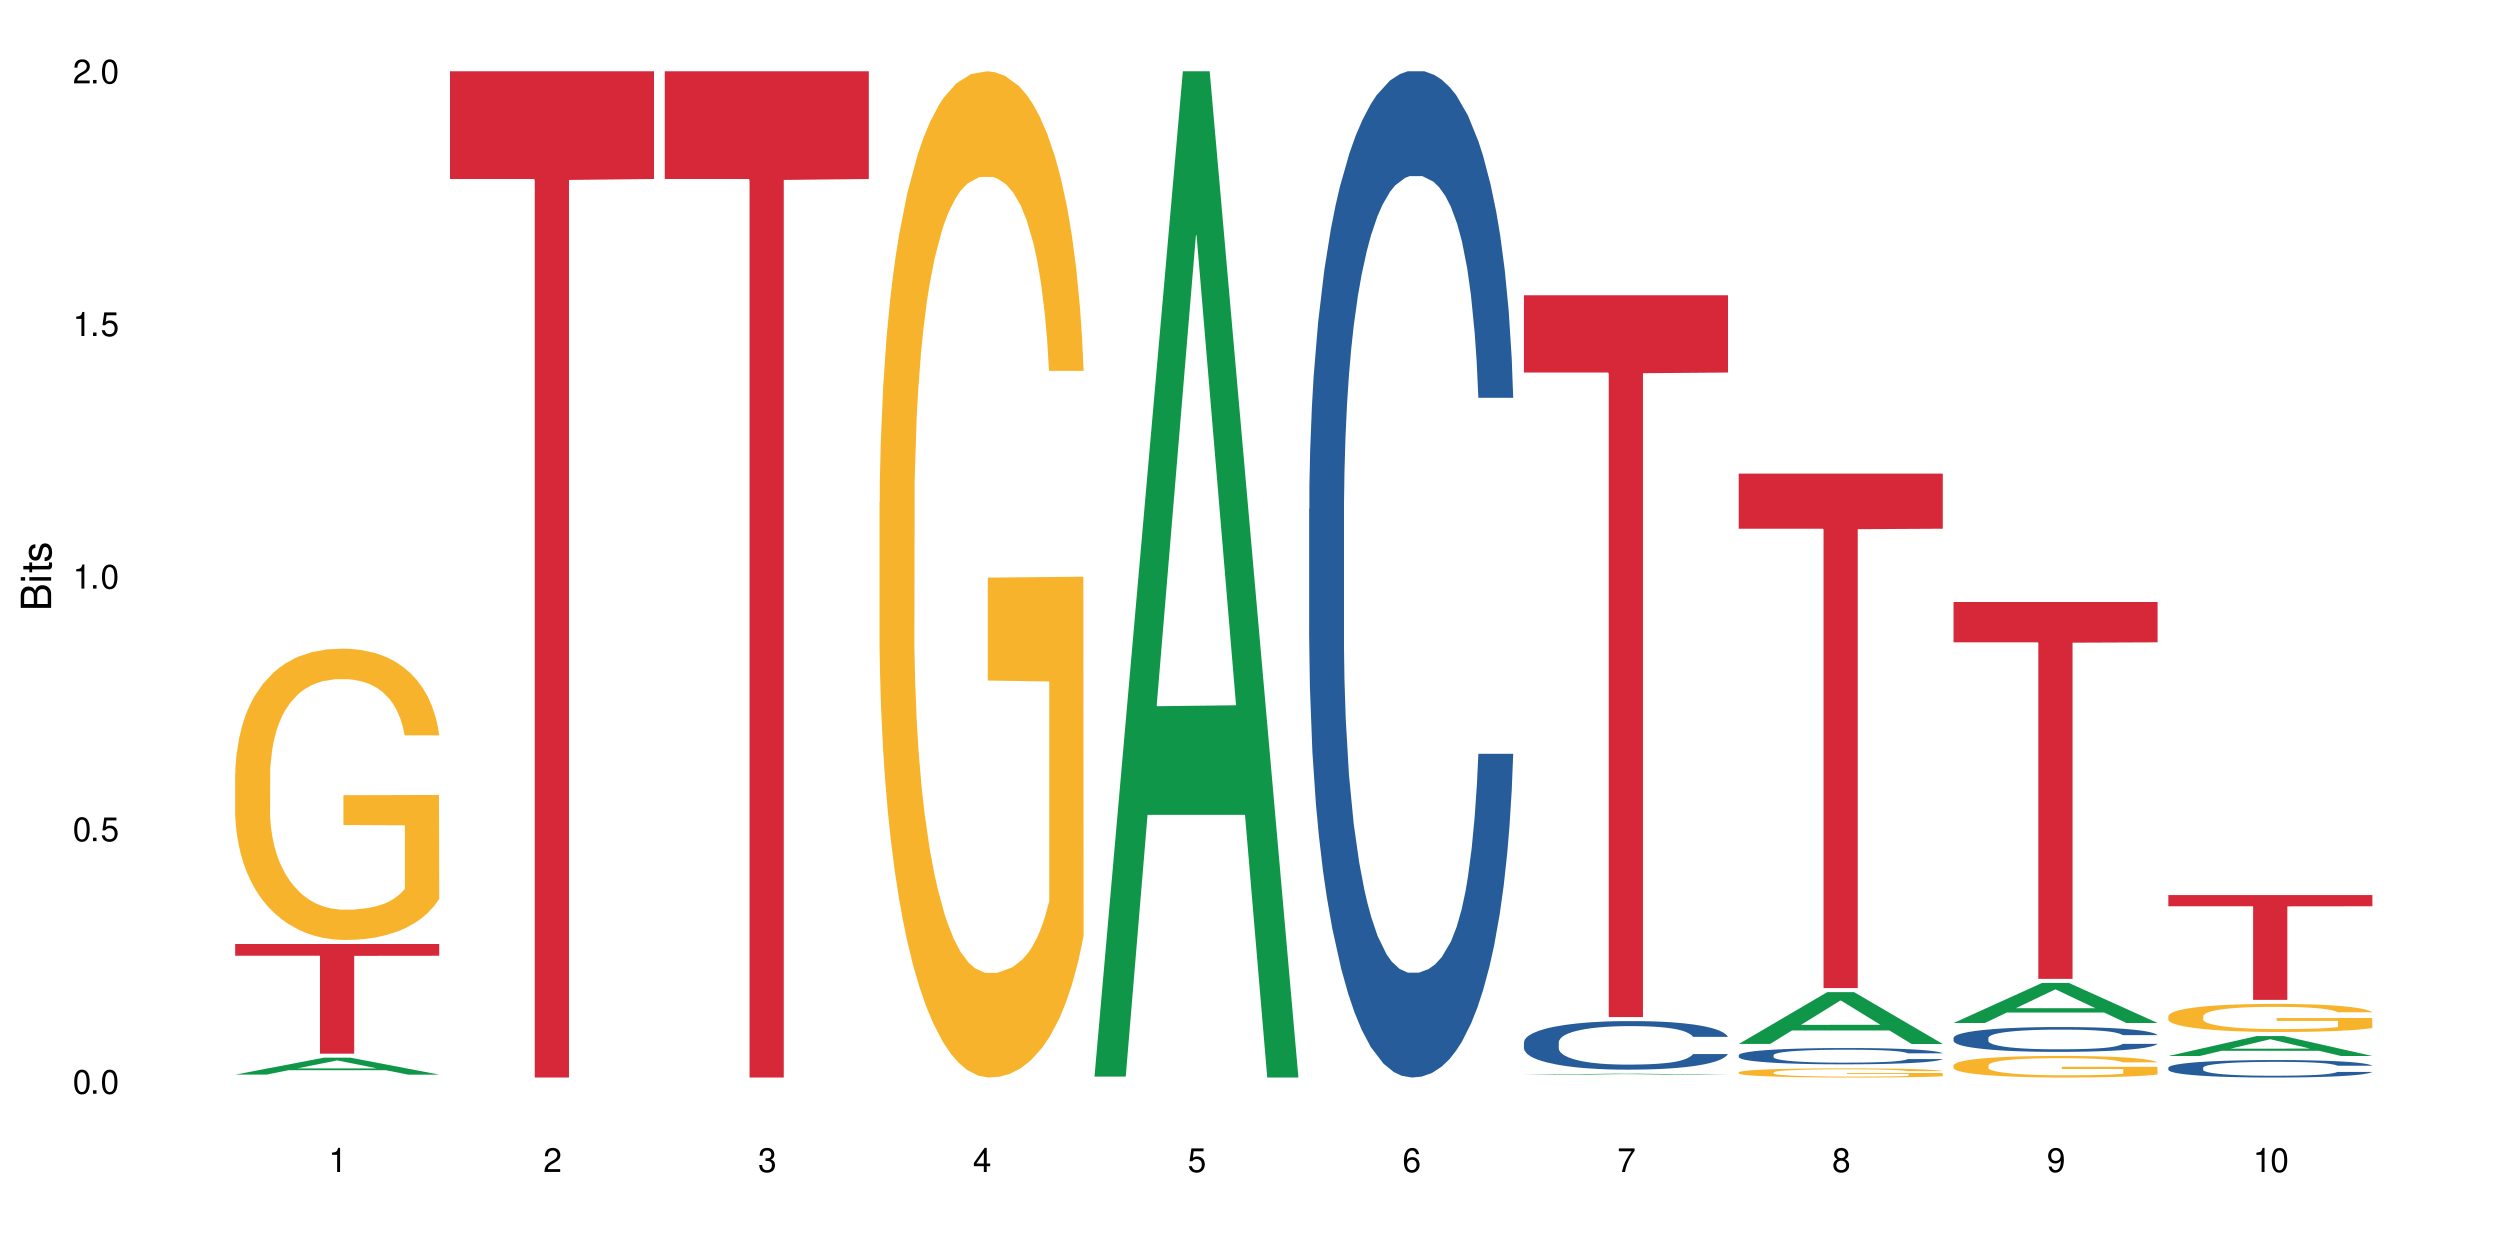 <?xml version="1.0" encoding="UTF-8"?>
<svg xmlns="http://www.w3.org/2000/svg" xmlns:xlink="http://www.w3.org/1999/xlink" width="720" height="360" viewBox="0 0 720 360">
<defs>
<g>
<g id="glyph-0-0">
</g>
<g id="glyph-0-1">
<path d="M 2.641 -6.938 C 2 -6.938 1.422 -6.656 1.078 -6.172 C 0.641 -5.562 0.406 -4.641 0.406 -3.359 C 0.406 -1.016 1.188 0.219 2.641 0.219 C 4.078 0.219 4.859 -1.016 4.859 -3.297 C 4.859 -4.641 4.656 -5.547 4.203 -6.172 C 3.844 -6.656 3.281 -6.938 2.641 -6.938 Z M 2.641 -6.188 C 3.547 -6.188 4 -5.25 4 -3.375 C 4 -1.406 3.562 -0.484 2.625 -0.484 C 1.734 -0.484 1.281 -1.438 1.281 -3.344 C 1.281 -5.25 1.734 -6.188 2.641 -6.188 Z M 2.641 -6.188 "/>
</g>
<g id="glyph-0-2">
<path d="M 1.828 -1 L 0.828 -1 L 0.828 0 L 1.828 0 Z M 1.828 -1 "/>
</g>
<g id="glyph-0-3">
<path d="M 4.562 -6.797 L 1.062 -6.797 L 0.547 -3.094 L 1.328 -3.094 C 1.719 -3.562 2.047 -3.734 2.578 -3.734 C 3.484 -3.734 4.062 -3.109 4.062 -2.094 C 4.062 -1.125 3.484 -0.531 2.578 -0.531 C 1.828 -0.531 1.375 -0.906 1.188 -1.672 L 0.328 -1.672 C 0.453 -1.109 0.547 -0.844 0.75 -0.594 C 1.125 -0.078 1.828 0.219 2.594 0.219 C 3.969 0.219 4.922 -0.781 4.922 -2.219 C 4.922 -3.562 4.031 -4.484 2.719 -4.484 C 2.25 -4.484 1.859 -4.359 1.469 -4.062 L 1.734 -5.969 L 4.562 -5.969 Z M 4.562 -6.797 "/>
</g>
<g id="glyph-0-4">
<path d="M 2.484 -4.938 L 2.484 0 L 3.328 0 L 3.328 -6.938 L 2.766 -6.938 C 2.469 -5.875 2.281 -5.734 0.984 -5.562 L 0.984 -4.938 Z M 2.484 -4.938 "/>
</g>
<g id="glyph-0-5">
<path d="M 4.859 -0.828 L 1.281 -0.828 C 1.359 -1.406 1.672 -1.781 2.5 -2.281 L 3.469 -2.828 C 4.406 -3.344 4.906 -4.062 4.906 -4.906 C 4.906 -5.484 4.672 -6.031 4.266 -6.406 C 3.859 -6.766 3.375 -6.938 2.719 -6.938 C 1.859 -6.938 1.219 -6.625 0.844 -6.031 C 0.609 -5.672 0.5 -5.234 0.484 -4.531 L 1.328 -4.531 C 1.359 -5.016 1.406 -5.281 1.531 -5.516 C 1.75 -5.938 2.188 -6.203 2.703 -6.203 C 3.469 -6.203 4.031 -5.641 4.031 -4.891 C 4.031 -4.344 3.719 -3.859 3.125 -3.516 L 2.234 -3 C 0.812 -2.172 0.406 -1.531 0.328 -0.016 L 4.859 -0.016 Z M 4.859 -0.828 "/>
</g>
<g id="glyph-0-6">
<path d="M 2.125 -3.188 L 2.578 -3.188 C 3.5 -3.188 3.984 -2.766 3.984 -1.922 C 3.984 -1.062 3.469 -0.531 2.594 -0.531 C 1.656 -0.531 1.203 -1 1.156 -2.016 L 0.312 -2.016 C 0.344 -1.453 0.438 -1.094 0.609 -0.781 C 0.953 -0.109 1.625 0.219 2.547 0.219 C 3.953 0.219 4.859 -0.625 4.859 -1.938 C 4.859 -2.828 4.516 -3.297 3.703 -3.594 C 4.344 -3.844 4.656 -4.328 4.656 -5.031 C 4.656 -6.219 3.875 -6.938 2.578 -6.938 C 1.203 -6.938 0.484 -6.172 0.453 -4.703 L 1.297 -4.703 C 1.312 -5.125 1.344 -5.359 1.453 -5.578 C 1.641 -5.969 2.062 -6.203 2.594 -6.203 C 3.344 -6.203 3.797 -5.75 3.797 -5 C 3.797 -4.516 3.609 -4.219 3.25 -4.047 C 3.016 -3.953 2.703 -3.922 2.125 -3.906 Z M 2.125 -3.188 "/>
</g>
<g id="glyph-0-7">
<path d="M 3.141 -1.672 L 3.141 0 L 3.984 0 L 3.984 -1.672 L 4.984 -1.672 L 4.984 -2.438 L 3.984 -2.438 L 3.984 -6.938 L 3.359 -6.938 L 0.266 -2.578 L 0.266 -1.672 Z M 3.141 -2.438 L 1 -2.438 L 3.141 -5.5 Z M 3.141 -2.438 "/>
</g>
<g id="glyph-0-8">
<path d="M 4.781 -5.125 C 4.609 -6.266 3.891 -6.938 2.844 -6.938 C 2.094 -6.938 1.422 -6.578 1.031 -5.953 C 0.594 -5.266 0.406 -4.422 0.406 -3.172 C 0.406 -2 0.578 -1.25 0.984 -0.641 C 1.359 -0.078 1.953 0.219 2.703 0.219 C 3.984 0.219 4.922 -0.75 4.922 -2.094 C 4.922 -3.375 4.062 -4.281 2.844 -4.281 C 2.172 -4.281 1.641 -4.031 1.281 -3.516 C 1.281 -5.234 1.828 -6.188 2.797 -6.188 C 3.391 -6.188 3.797 -5.797 3.938 -5.125 Z M 2.734 -3.531 C 3.547 -3.531 4.062 -2.953 4.062 -2.031 C 4.062 -1.156 3.484 -0.531 2.703 -0.531 C 1.922 -0.531 1.328 -1.188 1.328 -2.078 C 1.328 -2.938 1.906 -3.531 2.734 -3.531 Z M 2.734 -3.531 "/>
</g>
<g id="glyph-0-9">
<path d="M 4.984 -6.797 L 0.438 -6.797 L 0.438 -5.969 L 4.109 -5.969 C 2.5 -3.656 1.828 -2.234 1.328 0 L 2.219 0 C 2.594 -2.172 3.453 -4.047 4.984 -6.094 Z M 4.984 -6.797 "/>
</g>
<g id="glyph-0-10">
<path d="M 3.75 -3.656 C 4.469 -4.094 4.688 -4.438 4.688 -5.078 C 4.688 -6.172 3.844 -6.938 2.641 -6.938 C 1.438 -6.938 0.594 -6.172 0.594 -5.094 C 0.594 -4.438 0.812 -4.094 1.516 -3.656 C 0.734 -3.266 0.359 -2.703 0.359 -1.922 C 0.359 -0.656 1.281 0.219 2.641 0.219 C 3.984 0.219 4.922 -0.656 4.922 -1.922 C 4.922 -2.703 4.531 -3.266 3.75 -3.656 Z M 2.641 -6.188 C 3.359 -6.188 3.812 -5.75 3.812 -5.062 C 3.812 -4.406 3.344 -3.984 2.641 -3.984 C 1.922 -3.984 1.453 -4.406 1.453 -5.078 C 1.453 -5.75 1.922 -6.188 2.641 -6.188 Z M 2.641 -3.266 C 3.484 -3.266 4.062 -2.719 4.062 -1.906 C 4.062 -1.078 3.484 -0.531 2.625 -0.531 C 1.797 -0.531 1.219 -1.094 1.219 -1.906 C 1.219 -2.719 1.781 -3.266 2.641 -3.266 Z M 2.641 -3.266 "/>
</g>
<g id="glyph-0-11">
<path d="M 0.516 -1.578 C 0.672 -0.453 1.406 0.219 2.438 0.219 C 3.188 0.219 3.859 -0.141 4.266 -0.766 C 4.688 -1.453 4.891 -2.297 4.891 -3.547 C 4.891 -4.719 4.703 -5.453 4.312 -6.078 C 3.938 -6.641 3.344 -6.938 2.594 -6.938 C 1.297 -6.938 0.359 -5.969 0.359 -4.625 C 0.359 -3.344 1.234 -2.453 2.453 -2.453 C 3.094 -2.453 3.578 -2.672 4.016 -3.203 C 4 -1.484 3.469 -0.531 2.5 -0.531 C 1.906 -0.531 1.484 -0.906 1.359 -1.578 Z M 2.578 -6.203 C 3.375 -6.203 3.969 -5.531 3.969 -4.641 C 3.969 -3.797 3.391 -3.188 2.547 -3.188 C 1.734 -3.188 1.234 -3.766 1.234 -4.688 C 1.234 -5.562 1.797 -6.203 2.578 -6.203 Z M 2.578 -6.203 "/>
</g>
<g id="glyph-1-0">
</g>
<g id="glyph-1-1">
<path d="M 0 -0.953 L 0 -4.891 C 0 -5.719 -0.234 -6.344 -0.734 -6.797 C -1.188 -7.234 -1.812 -7.469 -2.5 -7.469 C -3.547 -7.469 -4.188 -7 -4.625 -5.875 C -4.984 -6.688 -5.625 -7.094 -6.531 -7.094 C -7.172 -7.094 -7.734 -6.859 -8.141 -6.391 C -8.562 -5.922 -8.75 -5.344 -8.75 -4.5 L -8.75 -0.953 Z M -4.984 -2.062 L -7.766 -2.062 L -7.766 -4.219 C -7.766 -4.844 -7.688 -5.203 -7.453 -5.5 C -7.219 -5.812 -6.859 -5.969 -6.375 -5.969 C -5.891 -5.969 -5.531 -5.812 -5.297 -5.5 C -5.062 -5.203 -4.984 -4.844 -4.984 -4.219 Z M -0.984 -2.062 L -4 -2.062 L -4 -4.781 C -4 -5.766 -3.438 -6.359 -2.484 -6.359 C -1.547 -6.359 -0.984 -5.766 -0.984 -4.781 Z M -0.984 -2.062 "/>
</g>
<g id="glyph-1-2">
<path d="M -6.281 -1.797 L -6.281 -0.797 L 0 -0.797 L 0 -1.797 Z M -8.75 -1.797 L -8.75 -0.797 L -7.484 -0.797 L -7.484 -1.797 Z M -8.75 -1.797 "/>
</g>
<g id="glyph-1-3">
<path d="M -6.281 -3.047 L -6.281 -2.016 L -8.016 -2.016 L -8.016 -1.016 L -6.281 -1.016 L -6.281 -0.172 L -5.469 -0.172 L -5.469 -1.016 L -0.719 -1.016 C -0.078 -1.016 0.281 -1.453 0.281 -2.234 C 0.281 -2.5 0.25 -2.719 0.188 -3.047 L -0.641 -3.047 C -0.609 -2.906 -0.594 -2.766 -0.594 -2.562 C -0.594 -2.141 -0.719 -2.016 -1.156 -2.016 L -5.469 -2.016 L -5.469 -3.047 Z M -6.281 -3.047 "/>
</g>
<g id="glyph-1-4">
<path d="M -4.531 -5.25 C -5.766 -5.25 -6.469 -4.422 -6.469 -2.969 C -6.469 -1.516 -5.719 -0.562 -4.547 -0.562 C -3.562 -0.562 -3.094 -1.062 -2.734 -2.562 L -2.516 -3.484 C -2.344 -4.188 -2.094 -4.469 -1.641 -4.469 C -1.047 -4.469 -0.641 -3.875 -0.641 -3 C -0.641 -2.453 -0.797 -2 -1.062 -1.75 C -1.25 -1.594 -1.422 -1.531 -1.875 -1.469 L -1.875 -0.406 C -0.422 -0.453 0.281 -1.266 0.281 -2.922 C 0.281 -4.5 -0.5 -5.516 -1.719 -5.516 C -2.656 -5.516 -3.172 -4.984 -3.469 -3.734 L -3.703 -2.766 C -3.891 -1.953 -4.156 -1.609 -4.594 -1.609 C -5.188 -1.609 -5.547 -2.125 -5.547 -2.938 C -5.547 -3.75 -5.203 -4.172 -4.531 -4.203 Z M -4.531 -5.25 "/>
</g>
</g>
</defs>
<rect x="-72" y="-36" width="864" height="432" fill="rgb(100%, 100%, 100%)" fill-opacity="1"/>
<path fill-rule="nonzero" fill="rgb(6.275%, 58.824%, 28.235%)" fill-opacity="1" d="M 67.73 309.492 L 67.793 309.488 L 93.223 304.617 L 100.945 304.617 L 126.5 309.5 L 117.52 309.5 L 111.117 308.223 L 83.051 308.223 L 76.773 309.492 L 67.73 309.492 L 85.75 307.695 L 108.543 307.691 L 97.176 305.414 L 97.051 305.41 L 96.926 305.422 L 85.688 307.691 L 85.75 307.695 Z M 67.73 309.492 "/>
<path fill-rule="nonzero" fill="rgb(96.863%, 70.196%, 16.863%)" fill-opacity="1" d="M 67.73 222.742 L 67.801 222.668 L 67.801 221.133 L 68.09 217.688 L 68.805 212.934 L 69.738 209.027 L 70.742 205.961 L 71.387 204.352 L 72.461 202.055 L 73.395 200.367 L 75.758 196.918 L 78.77 193.699 L 80.418 192.32 L 82.281 191.02 L 84.93 189.562 L 86.148 189.027 L 89.875 187.801 L 94.105 187.035 L 98.762 186.805 L 100.914 186.879 L 103.852 187.188 L 107.863 188.031 L 110.16 188.797 L 111.949 189.562 L 113.812 190.559 L 116.105 192.09 L 118.258 193.93 L 119.977 195.77 L 121.695 198.07 L 123.129 200.52 L 124.348 203.203 L 125.422 206.422 L 126.07 209.105 L 126.5 211.785 L 116.535 211.785 L 115.965 209.105 L 115.32 207.035 L 114.242 204.504 L 113.168 202.668 L 112.094 201.211 L 110.086 199.219 L 108.367 197.992 L 106.215 196.918 L 104.137 196.23 L 101.773 195.77 L 100.34 195.617 L 96.543 195.617 L 93.102 196.152 L 91.094 196.766 L 89.66 197.379 L 87.656 198.527 L 86.438 199.449 L 85.719 200.062 L 83.57 202.438 L 82.137 204.582 L 81.348 206.039 L 80.344 208.336 L 79.629 210.406 L 78.84 213.473 L 78.41 215.77 L 77.836 220.98 L 77.766 234.773 L 77.98 237.688 L 78.41 240.828 L 78.984 243.586 L 79.844 246.5 L 80.703 248.723 L 82.207 251.711 L 83.496 253.703 L 84.5 255.004 L 86.438 257.074 L 87.227 257.766 L 89.09 259.145 L 91.023 260.215 L 93.387 261.137 L 95.18 261.594 L 98.047 261.98 L 101.703 261.98 L 106 261.52 L 108.727 260.906 L 110.59 260.293 L 111.809 259.758 L 113.312 258.914 L 114.387 258.148 L 115.391 257.305 L 116.609 256 L 116.609 237.688 L 98.906 237.609 L 98.906 229.027 L 126.426 228.949 L 126.5 258.914 L 124.992 260.98 L 123.129 262.977 L 121.34 264.508 L 119.477 265.809 L 116.824 267.266 L 114.672 268.188 L 111.375 269.258 L 108.367 269.949 L 105.215 270.406 L 102.418 270.637 L 99.121 270.715 L 96.184 270.562 L 93.031 270.102 L 90.52 269.488 L 88.227 268.723 L 85.934 267.727 L 83.066 266.117 L 81.203 264.812 L 79.27 263.203 L 77.336 261.289 L 75.613 259.219 L 74.469 257.609 L 73.32 255.773 L 72.102 253.473 L 70.957 250.867 L 70.098 248.492 L 69.309 245.809 L 68.734 243.281 L 68.16 239.832 L 67.875 237.074 L 67.73 234.699 Z M 67.73 222.742 "/>
<path fill-rule="nonzero" fill="rgb(83.922%, 15.686%, 22.353%)" fill-opacity="1" d="M 67.73 271.879 L 126.5 271.879 L 126.5 275.258 L 102.008 275.289 L 102.008 303.453 L 92.152 303.453 L 92.152 275.316 L 92.008 275.258 L 67.73 275.258 Z M 67.73 271.879 "/>
<path fill-rule="nonzero" fill="rgb(83.922%, 15.686%, 22.353%)" fill-opacity="1" d="M 129.594 20.527 L 188.359 20.527 L 188.359 51.547 L 163.867 51.82 L 163.867 310.332 L 154.012 310.332 L 154.012 52.094 L 153.871 51.547 L 129.594 51.547 Z M 129.594 20.527 "/>
<path fill-rule="nonzero" fill="rgb(83.922%, 15.686%, 22.353%)" fill-opacity="1" d="M 191.453 20.527 L 250.219 20.527 L 250.219 51.547 L 225.727 51.82 L 225.727 310.332 L 215.875 310.332 L 215.875 52.094 L 215.73 51.547 L 191.453 51.547 Z M 191.453 20.527 "/>
<path fill-rule="nonzero" fill="rgb(96.863%, 70.196%, 16.863%)" fill-opacity="1" d="M 253.312 144.652 L 253.387 144.387 L 253.387 139.094 L 253.672 127.184 L 254.387 110.777 L 255.32 97.277 L 256.324 86.691 L 256.969 81.133 L 258.043 73.195 L 258.977 67.371 L 261.34 55.461 L 264.352 44.348 L 266 39.582 L 267.863 35.082 L 270.516 30.055 L 271.73 28.203 L 275.461 23.965 L 279.688 21.32 L 284.348 20.527 L 286.496 20.789 L 289.434 21.848 L 293.449 24.762 L 295.742 27.406 L 297.531 30.055 L 299.395 33.496 L 301.691 38.789 L 303.84 45.141 L 305.559 51.492 L 307.281 59.43 L 308.715 67.902 L 309.93 77.164 L 311.008 88.281 L 311.652 97.543 L 312.082 106.805 L 302.121 106.805 L 301.547 97.543 L 300.902 90.398 L 299.824 81.664 L 298.75 75.312 L 297.676 70.281 L 295.668 63.402 L 293.949 59.168 L 291.801 55.461 L 289.723 53.078 L 287.355 51.492 L 285.922 50.961 L 282.125 50.961 L 278.684 52.816 L 276.676 54.934 L 275.242 57.051 L 273.238 61.02 L 272.02 64.195 L 271.301 66.312 L 269.152 74.516 L 267.719 81.93 L 266.93 86.957 L 265.926 94.898 L 265.211 102.043 L 264.422 112.629 L 263.992 120.57 L 263.418 138.566 L 263.348 186.207 L 263.562 196.262 L 263.992 207.113 L 264.566 216.641 L 265.426 226.699 L 266.285 234.375 L 267.789 244.695 L 269.082 251.578 L 270.082 256.078 L 272.02 263.223 L 272.809 265.605 L 274.672 270.367 L 276.605 274.074 L 278.973 277.25 L 280.762 278.836 L 283.629 280.16 L 287.285 280.16 L 291.586 278.574 L 294.309 276.457 L 296.172 274.34 L 297.391 272.484 L 298.895 269.574 L 299.969 266.926 L 300.973 264.016 L 302.191 259.516 L 302.191 196.262 L 284.488 195.996 L 284.488 166.355 L 312.008 166.09 L 312.082 269.574 L 310.578 276.719 L 308.715 283.602 L 306.922 288.895 L 305.059 293.395 L 302.406 298.422 L 300.258 301.598 L 296.961 305.305 L 293.949 307.688 L 290.797 309.273 L 288 310.066 L 284.703 310.332 L 281.766 309.805 L 278.613 308.215 L 276.105 306.098 L 273.812 303.453 L 271.516 300.012 L 268.652 294.453 L 266.789 289.953 L 264.852 284.395 L 262.918 277.777 L 261.195 270.633 L 260.051 265.074 L 258.902 258.723 L 257.684 250.781 L 256.539 241.785 L 255.68 233.578 L 254.891 224.316 L 254.316 215.582 L 253.742 203.672 L 253.457 194.145 L 253.312 185.941 Z M 253.312 144.652 "/>
<path fill-rule="nonzero" fill="rgb(6.275%, 58.824%, 28.235%)" fill-opacity="1" d="M 315.176 310.059 L 315.238 309.789 L 340.664 20.527 L 348.387 20.527 L 373.941 310.332 L 364.965 310.332 L 358.559 234.684 L 330.496 234.684 L 324.215 310.059 L 315.176 310.059 L 333.195 203.391 L 355.984 203.117 L 344.621 67.875 L 344.496 67.602 L 344.371 68.418 L 333.133 203.117 L 333.195 203.391 Z M 315.176 310.059 "/>
<path fill-rule="nonzero" fill="rgb(14.51%, 36.078%, 60%)" fill-opacity="1" d="M 377.035 146.621 L 377.105 146.355 L 377.105 140 L 377.32 129.934 L 377.824 117.215 L 378.324 108.477 L 379.617 92.844 L 381.406 77.746 L 383.27 66.09 L 384.633 59.203 L 385.852 53.902 L 388.645 44.102 L 390.438 39.07 L 392.371 34.566 L 394.738 30.062 L 396.457 27.414 L 400.328 23.176 L 403.195 21.32 L 405.414 20.527 L 410.219 20.527 L 413.086 21.586 L 415.164 22.91 L 417.457 25.031 L 419.391 27.414 L 422.758 33.242 L 425.77 40.66 L 427.133 44.898 L 429.281 53.109 L 430.93 61.055 L 432.078 67.945 L 433.367 77.746 L 434.512 89.668 L 435.375 103.176 L 435.805 114.566 L 425.77 114.566 L 425.27 103.973 L 424.695 95.758 L 423.621 84.898 L 422.543 77.215 L 421.039 69.535 L 419.68 64.5 L 417.816 59.469 L 416.168 56.289 L 414.445 53.902 L 412.797 52.316 L 409.645 50.727 L 405.988 50.727 L 404.629 51.254 L 401.832 53.375 L 400.328 55.23 L 398.176 58.938 L 396.672 62.383 L 394.879 67.68 L 393.664 72.184 L 392.156 79.07 L 391.082 85.164 L 389.863 93.906 L 389.148 100.527 L 388.504 107.945 L 387.93 116.688 L 387.5 125.957 L 387.211 135.762 L 387.07 145.297 L 387.07 186.355 L 387.211 195.895 L 387.57 207.02 L 388.504 223.18 L 389.863 237.219 L 391.441 248.344 L 392.945 256.293 L 393.805 260 L 394.953 264.238 L 396.742 269.535 L 399.324 274.836 L 400.828 276.953 L 403.121 279.074 L 405.488 280.133 L 408.641 280.133 L 411.438 279.074 L 413.301 277.75 L 415.234 275.629 L 417.887 271.125 L 419.535 266.887 L 420.969 261.855 L 422.043 256.82 L 422.758 252.582 L 423.836 244.371 L 424.695 235.363 L 425.34 226.094 L 425.77 217.086 L 435.805 217.086 L 435.375 227.684 L 434.727 238.012 L 434.082 245.695 L 433.078 254.969 L 431.934 263.18 L 430.285 272.449 L 428.922 278.543 L 427.133 285.168 L 425.484 290.199 L 423.691 294.703 L 421.039 300 L 419.32 302.648 L 417.457 305.035 L 415.234 307.152 L 412.438 309.008 L 409.43 310.066 L 406.633 310.332 L 403.625 309.801 L 401.402 308.742 L 398.465 306.359 L 394.809 301.59 L 392.156 296.559 L 390.078 291.523 L 388.289 286.227 L 386.281 279.074 L 383.699 267.418 L 382.125 258.41 L 381.047 250.992 L 379.832 240.664 L 378.969 231.391 L 377.969 216.555 L 377.25 197.746 L 377.035 183.18 Z M 377.035 146.621 "/>
<path fill-rule="nonzero" fill="rgb(6.275%, 58.824%, 28.235%)" fill-opacity="1" d="M 438.895 309.574 L 438.957 309.574 L 464.387 309.223 L 472.109 309.223 L 497.664 309.574 L 488.688 309.574 L 482.281 309.484 L 454.215 309.484 L 447.938 309.574 L 438.895 309.574 L 456.914 309.445 L 479.707 309.445 L 468.344 309.281 L 468.09 309.281 L 456.852 309.445 L 456.914 309.445 Z M 438.895 309.574 "/>
<path fill-rule="nonzero" fill="rgb(14.51%, 36.078%, 60%)" fill-opacity="1" d="M 438.895 300.16 L 438.969 300.148 L 438.969 299.84 L 439.184 299.355 L 439.684 298.742 L 440.188 298.32 L 441.477 297.566 L 443.27 296.836 L 445.133 296.273 L 446.492 295.941 L 447.711 295.688 L 450.508 295.215 L 452.297 294.973 L 454.234 294.754 L 456.598 294.535 L 458.316 294.41 L 462.188 294.203 L 465.055 294.113 L 467.277 294.078 L 472.078 294.078 L 474.945 294.129 L 477.023 294.191 L 479.316 294.293 L 481.254 294.41 L 484.621 294.691 L 487.629 295.047 L 488.992 295.254 L 491.141 295.648 L 492.789 296.031 L 493.938 296.363 L 495.227 296.836 L 496.375 297.414 L 497.234 298.066 L 497.664 298.613 L 487.629 298.613 L 487.129 298.102 L 486.555 297.707 L 485.48 297.184 L 484.406 296.812 L 482.898 296.441 L 481.539 296.199 L 479.676 295.957 L 478.027 295.801 L 476.309 295.688 L 474.66 295.609 L 471.504 295.535 L 467.852 295.535 L 466.488 295.559 L 463.691 295.66 L 462.188 295.75 L 460.039 295.93 L 458.535 296.098 L 456.742 296.352 L 455.523 296.57 L 454.02 296.902 L 452.941 297.195 L 451.727 297.617 L 451.008 297.938 L 450.363 298.293 L 449.789 298.715 L 449.359 299.164 L 449.074 299.637 L 448.93 300.098 L 448.93 302.078 L 449.074 302.539 L 449.43 303.074 L 450.363 303.855 L 451.727 304.531 L 453.301 305.07 L 454.805 305.453 L 455.668 305.633 L 456.812 305.836 L 458.605 306.094 L 461.184 306.348 L 462.691 306.449 L 464.984 306.551 L 467.348 306.602 L 470.5 306.602 L 473.297 306.551 L 475.16 306.488 L 477.094 306.387 L 479.746 306.168 L 481.395 305.965 L 482.828 305.723 L 483.902 305.477 L 484.621 305.273 L 485.695 304.879 L 486.555 304.441 L 487.199 303.996 L 487.629 303.562 L 497.664 303.562 L 497.234 304.07 L 496.59 304.57 L 495.945 304.941 L 494.941 305.391 L 493.793 305.785 L 492.145 306.23 L 490.785 306.527 L 488.992 306.848 L 487.344 307.09 L 485.551 307.305 L 482.898 307.562 L 481.18 307.691 L 479.316 307.805 L 477.094 307.906 L 474.301 307.996 L 471.289 308.047 L 468.496 308.059 L 465.484 308.035 L 463.262 307.984 L 460.324 307.867 L 456.668 307.637 L 454.02 307.395 L 451.941 307.152 L 450.148 306.898 L 448.141 306.551 L 445.562 305.988 L 443.984 305.555 L 442.91 305.195 L 441.691 304.699 L 440.832 304.25 L 439.828 303.535 L 439.109 302.629 L 438.895 301.926 Z M 438.895 300.16 "/>
<path fill-rule="nonzero" fill="rgb(83.922%, 15.686%, 22.353%)" fill-opacity="1" d="M 438.895 85.039 L 497.664 85.039 L 497.664 107.289 L 473.172 107.484 L 473.172 292.914 L 463.316 292.914 L 463.316 107.68 L 463.176 107.289 L 438.895 107.289 Z M 438.895 85.039 "/>
<path fill-rule="nonzero" fill="rgb(6.275%, 58.824%, 28.235%)" fill-opacity="1" d="M 500.758 300.656 L 500.82 300.641 L 526.25 285.73 L 533.973 285.73 L 559.523 300.672 L 550.547 300.672 L 544.141 296.77 L 516.078 296.77 L 509.797 300.656 L 500.758 300.656 L 518.777 295.156 L 541.566 295.145 L 530.203 288.172 L 530.078 288.156 L 529.953 288.199 L 518.715 295.145 L 518.777 295.156 Z M 500.758 300.656 "/>
<path fill-rule="nonzero" fill="rgb(14.51%, 36.078%, 60%)" fill-opacity="1" d="M 500.758 303.875 L 500.828 303.871 L 500.828 303.77 L 501.043 303.605 L 501.547 303.398 L 502.047 303.258 L 503.336 303.004 L 505.129 302.762 L 506.992 302.57 L 508.355 302.461 L 509.57 302.375 L 512.367 302.215 L 514.16 302.133 L 516.094 302.062 L 518.461 301.988 L 520.18 301.945 L 524.051 301.879 L 526.914 301.848 L 529.137 301.836 L 533.938 301.836 L 536.805 301.852 L 538.883 301.871 L 541.18 301.906 L 543.113 301.945 L 546.48 302.039 L 549.492 302.16 L 550.852 302.23 L 553.004 302.363 L 554.652 302.492 L 555.797 302.602 L 557.09 302.762 L 558.234 302.953 L 559.094 303.172 L 559.523 303.355 L 549.492 303.355 L 548.988 303.184 L 548.418 303.051 L 547.34 302.875 L 546.266 302.754 L 544.762 302.629 L 543.398 302.547 L 541.535 302.465 L 539.887 302.414 L 538.168 302.375 L 536.52 302.348 L 533.367 302.324 L 529.711 302.324 L 528.348 302.332 L 525.555 302.367 L 524.051 302.395 L 521.898 302.457 L 520.395 302.512 L 518.602 302.598 L 517.383 302.672 L 515.879 302.781 L 514.805 302.879 L 513.586 303.023 L 512.867 303.129 L 512.223 303.25 L 511.652 303.391 L 511.219 303.543 L 510.934 303.699 L 510.789 303.855 L 510.789 304.52 L 510.934 304.672 L 511.293 304.852 L 512.223 305.113 L 513.586 305.344 L 515.164 305.523 L 516.668 305.652 L 517.527 305.711 L 518.676 305.781 L 520.465 305.867 L 523.047 305.953 L 524.551 305.984 L 526.844 306.02 L 529.211 306.039 L 532.363 306.039 L 535.156 306.02 L 537.02 306 L 538.957 305.965 L 541.609 305.891 L 543.258 305.824 L 544.691 305.742 L 545.766 305.66 L 546.48 305.59 L 547.555 305.457 L 548.418 305.312 L 549.062 305.164 L 549.492 305.016 L 559.523 305.016 L 559.094 305.188 L 558.449 305.355 L 557.805 305.48 L 556.801 305.629 L 555.656 305.762 L 554.008 305.914 L 552.645 306.012 L 550.852 306.117 L 549.203 306.199 L 547.414 306.273 L 544.762 306.359 L 543.043 306.402 L 541.18 306.441 L 538.957 306.477 L 536.16 306.504 L 533.152 306.523 L 530.355 306.527 L 527.348 306.516 L 525.125 306.5 L 522.188 306.461 L 518.531 306.383 L 515.879 306.305 L 513.801 306.223 L 512.008 306.137 L 510.004 306.02 L 507.422 305.832 L 505.844 305.684 L 504.77 305.566 L 503.551 305.398 L 502.691 305.25 L 501.688 305.008 L 500.973 304.703 L 500.758 304.469 Z M 500.758 303.875 "/>
<path fill-rule="nonzero" fill="rgb(96.863%, 70.196%, 16.863%)" fill-opacity="1" d="M 500.758 308.82 L 500.828 308.82 L 500.828 308.77 L 501.117 308.664 L 501.832 308.512 L 502.766 308.391 L 503.766 308.293 L 504.414 308.242 L 505.488 308.172 L 506.418 308.117 L 508.785 308.008 L 511.793 307.906 L 513.441 307.863 L 515.305 307.824 L 517.957 307.777 L 519.176 307.762 L 522.902 307.723 L 527.133 307.695 L 531.789 307.691 L 533.938 307.691 L 536.879 307.703 L 540.891 307.73 L 543.184 307.754 L 544.977 307.777 L 546.84 307.809 L 549.133 307.855 L 551.281 307.914 L 553.004 307.973 L 554.723 308.043 L 556.156 308.121 L 557.375 308.207 L 558.449 308.309 L 559.094 308.391 L 559.523 308.477 L 549.562 308.477 L 548.988 308.391 L 548.344 308.328 L 547.27 308.246 L 546.195 308.191 L 545.121 308.145 L 543.113 308.082 L 541.395 308.043 L 539.242 308.008 L 537.164 307.988 L 534.801 307.973 L 533.367 307.969 L 529.566 307.969 L 526.129 307.984 L 524.121 308.004 L 522.688 308.023 L 520.68 308.059 L 519.461 308.09 L 518.746 308.109 L 516.598 308.184 L 515.164 308.25 L 514.375 308.297 L 513.371 308.367 L 512.652 308.434 L 511.867 308.531 L 511.438 308.602 L 510.863 308.766 L 510.789 309.199 L 511.004 309.293 L 511.438 309.391 L 512.008 309.477 L 512.867 309.57 L 513.73 309.641 L 515.234 309.734 L 516.523 309.797 L 517.527 309.836 L 519.461 309.902 L 520.25 309.926 L 522.113 309.969 L 524.051 310 L 526.414 310.031 L 528.207 310.047 L 531.074 310.059 L 534.727 310.059 L 539.027 310.043 L 541.75 310.023 L 543.613 310.004 L 544.832 309.988 L 546.34 309.961 L 547.414 309.938 L 548.418 309.91 L 549.633 309.867 L 549.633 309.293 L 531.934 309.289 L 531.934 309.02 L 559.453 309.016 L 559.523 309.961 L 558.02 310.027 L 556.156 310.09 L 554.363 310.137 L 552.5 310.18 L 549.852 310.223 L 547.699 310.254 L 544.402 310.285 L 541.395 310.309 L 538.238 310.324 L 535.445 310.328 L 532.148 310.332 L 529.211 310.328 L 526.055 310.312 L 523.547 310.293 L 521.254 310.27 L 518.961 310.238 L 516.094 310.188 L 514.23 310.148 L 512.297 310.098 L 510.359 310.035 L 508.641 309.969 L 507.492 309.918 L 506.348 309.863 L 505.129 309.789 L 503.98 309.707 L 503.121 309.633 L 502.332 309.547 L 501.762 309.469 L 501.188 309.359 L 500.902 309.273 L 500.758 309.199 Z M 500.758 308.82 "/>
<path fill-rule="nonzero" fill="rgb(83.922%, 15.686%, 22.353%)" fill-opacity="1" d="M 500.758 136.406 L 559.523 136.406 L 559.523 152.266 L 535.031 152.406 L 535.031 284.566 L 525.18 284.566 L 525.18 152.543 L 525.035 152.266 L 500.758 152.266 Z M 500.758 136.406 "/>
<path fill-rule="nonzero" fill="rgb(6.275%, 58.824%, 28.235%)" fill-opacity="1" d="M 562.617 294.617 L 562.68 294.605 L 588.109 283.086 L 595.832 283.086 L 621.387 294.625 L 612.406 294.625 L 606.004 291.613 L 577.938 291.613 L 571.66 294.617 L 562.617 294.617 L 580.637 290.367 L 603.43 290.355 L 592.066 284.973 L 591.938 284.961 L 591.812 284.992 L 580.574 290.355 L 580.637 290.367 Z M 562.617 294.617 "/>
<path fill-rule="nonzero" fill="rgb(14.51%, 36.078%, 60%)" fill-opacity="1" d="M 562.617 298.902 L 562.691 298.895 L 562.691 298.738 L 562.906 298.488 L 563.406 298.176 L 563.906 297.961 L 565.199 297.574 L 566.988 297.203 L 568.852 296.914 L 570.215 296.746 L 571.434 296.613 L 574.227 296.371 L 576.02 296.246 L 577.953 296.137 L 580.32 296.027 L 582.039 295.961 L 585.91 295.855 L 588.777 295.809 L 591 295.789 L 595.801 295.789 L 598.668 295.816 L 600.746 295.848 L 603.039 295.902 L 604.973 295.961 L 608.344 296.105 L 611.352 296.285 L 612.715 296.391 L 614.863 296.594 L 616.512 296.789 L 617.66 296.961 L 618.949 297.203 L 620.098 297.496 L 620.957 297.828 L 621.387 298.109 L 611.352 298.109 L 610.852 297.848 L 610.277 297.648 L 609.203 297.379 L 608.129 297.188 L 606.621 297 L 605.262 296.875 L 603.398 296.75 L 601.75 296.672 L 600.027 296.613 L 598.379 296.574 L 595.227 296.535 L 591.57 296.535 L 590.211 296.547 L 587.414 296.602 L 585.91 296.645 L 583.762 296.738 L 582.254 296.824 L 580.465 296.953 L 579.246 297.066 L 577.738 297.234 L 576.664 297.387 L 575.445 297.602 L 574.73 297.766 L 574.086 297.945 L 573.512 298.164 L 573.082 298.391 L 572.793 298.633 L 572.652 298.867 L 572.652 299.883 L 572.793 300.117 L 573.152 300.391 L 574.086 300.789 L 575.445 301.137 L 577.023 301.41 L 578.527 301.609 L 579.387 301.699 L 580.535 301.805 L 582.328 301.934 L 584.906 302.066 L 586.41 302.117 L 588.707 302.172 L 591.07 302.195 L 594.223 302.195 L 597.02 302.172 L 598.883 302.137 L 600.816 302.086 L 603.469 301.973 L 605.117 301.871 L 606.551 301.746 L 607.625 301.621 L 608.344 301.516 L 609.418 301.312 L 610.277 301.09 L 610.922 300.863 L 611.352 300.641 L 621.387 300.641 L 620.957 300.902 L 620.312 301.156 L 619.664 301.348 L 618.664 301.574 L 617.516 301.777 L 615.867 302.008 L 614.504 302.156 L 612.715 302.32 L 611.066 302.445 L 609.273 302.555 L 606.621 302.688 L 604.902 302.75 L 603.039 302.809 L 600.816 302.863 L 598.023 302.91 L 595.012 302.934 L 592.219 302.941 L 589.207 302.93 L 586.984 302.902 L 584.047 302.844 L 580.391 302.727 L 577.738 302.602 L 575.66 302.477 L 573.871 302.348 L 571.863 302.172 L 569.281 301.883 L 567.707 301.66 L 566.633 301.477 L 565.414 301.223 L 564.555 300.992 L 563.551 300.629 L 562.832 300.164 L 562.617 299.805 Z M 562.617 298.902 "/>
<path fill-rule="nonzero" fill="rgb(96.863%, 70.196%, 16.863%)" fill-opacity="1" d="M 562.617 306.773 L 562.691 306.766 L 562.691 306.652 L 562.977 306.398 L 563.691 306.043 L 564.625 305.754 L 565.629 305.527 L 566.273 305.406 L 567.348 305.238 L 568.281 305.113 L 570.645 304.855 L 573.656 304.617 L 575.305 304.516 L 577.168 304.418 L 579.816 304.309 L 581.035 304.27 L 584.762 304.18 L 588.992 304.121 L 593.648 304.105 L 595.801 304.109 L 598.738 304.133 L 602.754 304.195 L 605.047 304.254 L 606.836 304.309 L 608.699 304.383 L 610.992 304.496 L 613.145 304.633 L 614.863 304.77 L 616.586 304.941 L 618.016 305.125 L 619.234 305.32 L 620.312 305.562 L 620.957 305.762 L 621.387 305.961 L 611.426 305.961 L 610.852 305.762 L 610.207 305.605 L 609.129 305.418 L 608.055 305.281 L 606.98 305.176 L 604.973 305.027 L 603.254 304.934 L 601.105 304.855 L 599.023 304.805 L 596.66 304.77 L 595.227 304.758 L 591.43 304.758 L 587.988 304.801 L 585.98 304.844 L 584.547 304.891 L 582.543 304.977 L 581.324 305.043 L 580.605 305.09 L 578.457 305.266 L 577.023 305.426 L 576.234 305.531 L 575.23 305.703 L 574.516 305.855 L 573.727 306.086 L 573.297 306.254 L 572.723 306.641 L 572.652 307.664 L 572.867 307.883 L 573.297 308.113 L 573.871 308.32 L 574.73 308.535 L 575.59 308.699 L 577.094 308.922 L 578.387 309.07 L 579.387 309.168 L 581.324 309.32 L 582.113 309.371 L 583.977 309.473 L 585.91 309.555 L 588.273 309.621 L 590.066 309.656 L 592.934 309.684 L 596.59 309.684 L 600.891 309.648 L 603.613 309.605 L 605.477 309.559 L 606.695 309.52 L 608.199 309.457 L 609.273 309.398 L 610.277 309.336 L 611.496 309.242 L 611.496 307.883 L 593.793 307.875 L 593.793 307.238 L 621.312 307.234 L 621.387 309.457 L 619.879 309.609 L 618.016 309.758 L 616.227 309.871 L 614.363 309.969 L 611.711 310.078 L 609.559 310.145 L 606.266 310.223 L 603.254 310.277 L 600.102 310.309 L 597.305 310.328 L 594.008 310.332 L 591.07 310.32 L 587.918 310.285 L 585.41 310.242 L 583.113 310.184 L 580.82 310.109 L 577.953 309.992 L 576.09 309.895 L 574.156 309.773 L 572.223 309.633 L 570.5 309.48 L 569.355 309.359 L 568.207 309.223 L 566.988 309.055 L 565.844 308.859 L 564.984 308.684 L 564.195 308.484 L 563.621 308.297 L 563.047 308.039 L 562.762 307.836 L 562.617 307.66 Z M 562.617 306.773 "/>
<path fill-rule="nonzero" fill="rgb(83.922%, 15.686%, 22.353%)" fill-opacity="1" d="M 562.617 173.375 L 621.387 173.375 L 621.387 184.992 L 596.895 185.094 L 596.895 281.922 L 587.039 281.922 L 587.039 185.195 L 586.895 184.992 L 562.617 184.992 Z M 562.617 173.375 "/>
<path fill-rule="nonzero" fill="rgb(6.275%, 58.824%, 28.235%)" fill-opacity="1" d="M 624.48 304.129 L 624.543 304.121 L 649.969 298.379 L 657.691 298.379 L 683.246 304.133 L 674.27 304.133 L 667.863 302.633 L 639.797 302.633 L 633.52 304.129 L 624.48 304.129 L 642.5 302.012 L 665.289 302.004 L 653.926 299.32 L 653.801 299.316 L 653.676 299.332 L 642.438 302.004 L 642.5 302.012 Z M 624.48 304.129 "/>
<path fill-rule="nonzero" fill="rgb(14.51%, 36.078%, 60%)" fill-opacity="1" d="M 624.48 307.488 L 624.551 307.484 L 624.551 307.375 L 624.766 307.199 L 625.266 306.977 L 625.77 306.824 L 627.059 306.555 L 628.852 306.293 L 630.715 306.09 L 632.074 305.969 L 633.293 305.879 L 636.09 305.707 L 637.879 305.621 L 639.816 305.543 L 642.18 305.465 L 643.902 305.418 L 647.77 305.344 L 650.637 305.312 L 652.859 305.297 L 657.66 305.297 L 660.527 305.316 L 662.605 305.34 L 664.898 305.375 L 666.836 305.418 L 670.203 305.52 L 673.215 305.648 L 674.574 305.723 L 676.727 305.863 L 678.375 306 L 679.52 306.121 L 680.809 306.293 L 681.957 306.5 L 682.816 306.734 L 683.246 306.93 L 673.215 306.93 L 672.711 306.746 L 672.137 306.605 L 671.062 306.414 L 669.988 306.281 L 668.484 306.148 L 667.121 306.062 L 665.258 305.973 L 663.609 305.918 L 661.891 305.879 L 660.242 305.852 L 657.086 305.82 L 653.434 305.82 L 652.07 305.832 L 649.277 305.867 L 647.77 305.902 L 645.621 305.965 L 644.117 306.023 L 642.324 306.117 L 641.105 306.195 L 639.602 306.316 L 638.527 306.422 L 637.309 306.574 L 636.59 306.688 L 635.945 306.816 L 635.371 306.969 L 634.941 307.129 L 634.656 307.301 L 634.512 307.465 L 634.512 308.18 L 634.656 308.344 L 635.016 308.539 L 635.945 308.816 L 637.309 309.062 L 638.883 309.254 L 640.391 309.395 L 641.25 309.457 L 642.395 309.531 L 644.188 309.625 L 646.766 309.715 L 648.273 309.754 L 650.566 309.789 L 652.93 309.809 L 656.086 309.809 L 658.879 309.789 L 660.742 309.766 L 662.68 309.73 L 665.328 309.652 L 666.977 309.578 L 668.41 309.488 L 669.488 309.402 L 670.203 309.328 L 671.277 309.188 L 672.137 309.031 L 672.781 308.867 L 673.215 308.711 L 683.246 308.711 L 682.816 308.898 L 682.172 309.074 L 681.527 309.211 L 680.523 309.371 L 679.375 309.512 L 677.727 309.676 L 676.367 309.781 L 674.574 309.895 L 672.926 309.984 L 671.133 310.062 L 668.484 310.152 L 666.762 310.199 L 664.898 310.242 L 662.68 310.277 L 659.883 310.309 L 656.871 310.328 L 654.078 310.332 L 651.066 310.324 L 648.848 310.305 L 645.906 310.262 L 642.254 310.18 L 639.602 310.094 L 637.523 310.004 L 635.73 309.914 L 633.723 309.789 L 631.145 309.586 L 629.566 309.43 L 628.492 309.301 L 627.273 309.121 L 626.414 308.961 L 625.41 308.703 L 624.695 308.375 L 624.48 308.125 Z M 624.48 307.488 "/>
<path fill-rule="nonzero" fill="rgb(96.863%, 70.196%, 16.863%)" fill-opacity="1" d="M 624.48 292.59 L 624.551 292.586 L 624.551 292.438 L 624.836 292.105 L 625.555 291.645 L 626.484 291.27 L 627.488 290.973 L 628.133 290.82 L 629.207 290.598 L 630.141 290.434 L 632.504 290.102 L 635.516 289.793 L 637.164 289.66 L 639.027 289.535 L 641.68 289.395 L 642.898 289.34 L 646.625 289.223 L 650.852 289.148 L 655.512 289.129 L 657.66 289.133 L 660.598 289.164 L 664.613 289.246 L 666.906 289.32 L 668.699 289.395 L 670.562 289.488 L 672.855 289.637 L 675.004 289.812 L 676.727 289.992 L 678.445 290.215 L 679.879 290.449 L 681.098 290.707 L 682.172 291.02 L 682.816 291.277 L 683.246 291.535 L 673.285 291.535 L 672.711 291.277 L 672.066 291.078 L 670.992 290.832 L 669.918 290.656 L 668.84 290.516 L 666.836 290.324 L 665.113 290.207 L 662.965 290.102 L 660.887 290.035 L 658.52 289.992 L 657.086 289.977 L 653.289 289.977 L 649.848 290.027 L 647.844 290.086 L 646.41 290.145 L 644.402 290.258 L 643.184 290.348 L 642.469 290.406 L 640.316 290.633 L 638.883 290.84 L 638.098 290.98 L 637.094 291.203 L 636.375 291.402 L 635.586 291.699 L 635.156 291.918 L 634.586 292.422 L 634.512 293.75 L 634.727 294.031 L 635.156 294.336 L 635.73 294.602 L 636.59 294.883 L 637.449 295.098 L 638.957 295.383 L 640.246 295.578 L 641.25 295.703 L 643.184 295.902 L 643.973 295.969 L 645.836 296.102 L 647.77 296.203 L 650.137 296.293 L 651.926 296.336 L 654.793 296.375 L 658.449 296.375 L 662.75 296.328 L 665.473 296.27 L 667.336 296.211 L 668.555 296.16 L 670.059 296.078 L 671.133 296.004 L 672.137 295.922 L 673.355 295.797 L 673.355 294.031 L 655.656 294.023 L 655.656 293.199 L 683.176 293.191 L 683.246 296.078 L 681.742 296.277 L 679.879 296.469 L 678.086 296.617 L 676.223 296.742 L 673.57 296.883 L 671.422 296.973 L 668.125 297.074 L 665.113 297.141 L 661.961 297.188 L 659.168 297.207 L 655.871 297.215 L 652.93 297.203 L 649.777 297.156 L 647.27 297.098 L 644.977 297.023 L 642.684 296.93 L 639.816 296.773 L 637.953 296.648 L 636.016 296.492 L 634.082 296.309 L 632.363 296.109 L 631.215 295.953 L 630.07 295.777 L 628.852 295.555 L 627.703 295.305 L 626.844 295.074 L 626.055 294.816 L 625.48 294.57 L 624.91 294.238 L 624.621 293.973 L 624.48 293.746 Z M 624.48 292.59 "/>
<path fill-rule="nonzero" fill="rgb(83.922%, 15.686%, 22.353%)" fill-opacity="1" d="M 624.48 257.773 L 683.246 257.773 L 683.246 261.004 L 658.754 261.035 L 658.754 287.965 L 648.898 287.965 L 648.898 261.062 L 648.758 261.004 L 624.48 261.004 Z M 624.48 257.773 "/>
<g fill="rgb(0%, 0%, 0%)" fill-opacity="1">
<use xlink:href="#glyph-0-1" x="20.965" y="314.993"/>
<use xlink:href="#glyph-0-2" x="25.965" y="314.993"/>
<use xlink:href="#glyph-0-1" x="28.965" y="314.993"/>
</g>
<g fill="rgb(0%, 0%, 0%)" fill-opacity="1">
<use xlink:href="#glyph-0-1" x="20.965" y="242.251"/>
<use xlink:href="#glyph-0-2" x="25.965" y="242.251"/>
<use xlink:href="#glyph-0-3" x="28.965" y="242.251"/>
</g>
<g fill="rgb(0%, 0%, 0%)" fill-opacity="1">
<use xlink:href="#glyph-0-4" x="20.965" y="169.509"/>
<use xlink:href="#glyph-0-2" x="25.965" y="169.509"/>
<use xlink:href="#glyph-0-1" x="28.965" y="169.509"/>
</g>
<g fill="rgb(0%, 0%, 0%)" fill-opacity="1">
<use xlink:href="#glyph-0-4" x="20.965" y="96.767"/>
<use xlink:href="#glyph-0-2" x="25.965" y="96.767"/>
<use xlink:href="#glyph-0-3" x="28.965" y="96.767"/>
</g>
<g fill="rgb(0%, 0%, 0%)" fill-opacity="1">
<use xlink:href="#glyph-0-5" x="20.965" y="24.024"/>
<use xlink:href="#glyph-0-2" x="25.965" y="24.024"/>
<use xlink:href="#glyph-0-1" x="28.965" y="24.024"/>
</g>
<g fill="rgb(0%, 0%, 0%)" fill-opacity="1">
<use xlink:href="#glyph-0-4" x="94.613" y="337.532"/>
</g>
<g fill="rgb(0%, 0%, 0%)" fill-opacity="1">
<use xlink:href="#glyph-0-5" x="156.477" y="337.532"/>
</g>
<g fill="rgb(0%, 0%, 0%)" fill-opacity="1">
<use xlink:href="#glyph-0-6" x="218.336" y="337.532"/>
</g>
<g fill="rgb(0%, 0%, 0%)" fill-opacity="1">
<use xlink:href="#glyph-0-7" x="280.199" y="337.532"/>
</g>
<g fill="rgb(0%, 0%, 0%)" fill-opacity="1">
<use xlink:href="#glyph-0-3" x="342.059" y="337.532"/>
</g>
<g fill="rgb(0%, 0%, 0%)" fill-opacity="1">
<use xlink:href="#glyph-0-8" x="403.918" y="337.532"/>
</g>
<g fill="rgb(0%, 0%, 0%)" fill-opacity="1">
<use xlink:href="#glyph-0-9" x="465.781" y="337.532"/>
</g>
<g fill="rgb(0%, 0%, 0%)" fill-opacity="1">
<use xlink:href="#glyph-0-10" x="527.641" y="337.532"/>
</g>
<g fill="rgb(0%, 0%, 0%)" fill-opacity="1">
<use xlink:href="#glyph-0-11" x="589.5" y="337.532"/>
</g>
<g fill="rgb(0%, 0%, 0%)" fill-opacity="1">
<use xlink:href="#glyph-0-4" x="648.863" y="337.532"/>
<use xlink:href="#glyph-0-1" x="653.863" y="337.532"/>
</g>
<g fill="rgb(0%, 0%, 0%)" fill-opacity="1">
<use xlink:href="#glyph-1-1" x="14.725" y="176.012"/>
<use xlink:href="#glyph-1-2" x="14.725" y="168.012"/>
<use xlink:href="#glyph-1-3" x="14.725" y="165.012"/>
<use xlink:href="#glyph-1-4" x="14.725" y="162.012"/>
</g>
</svg>
